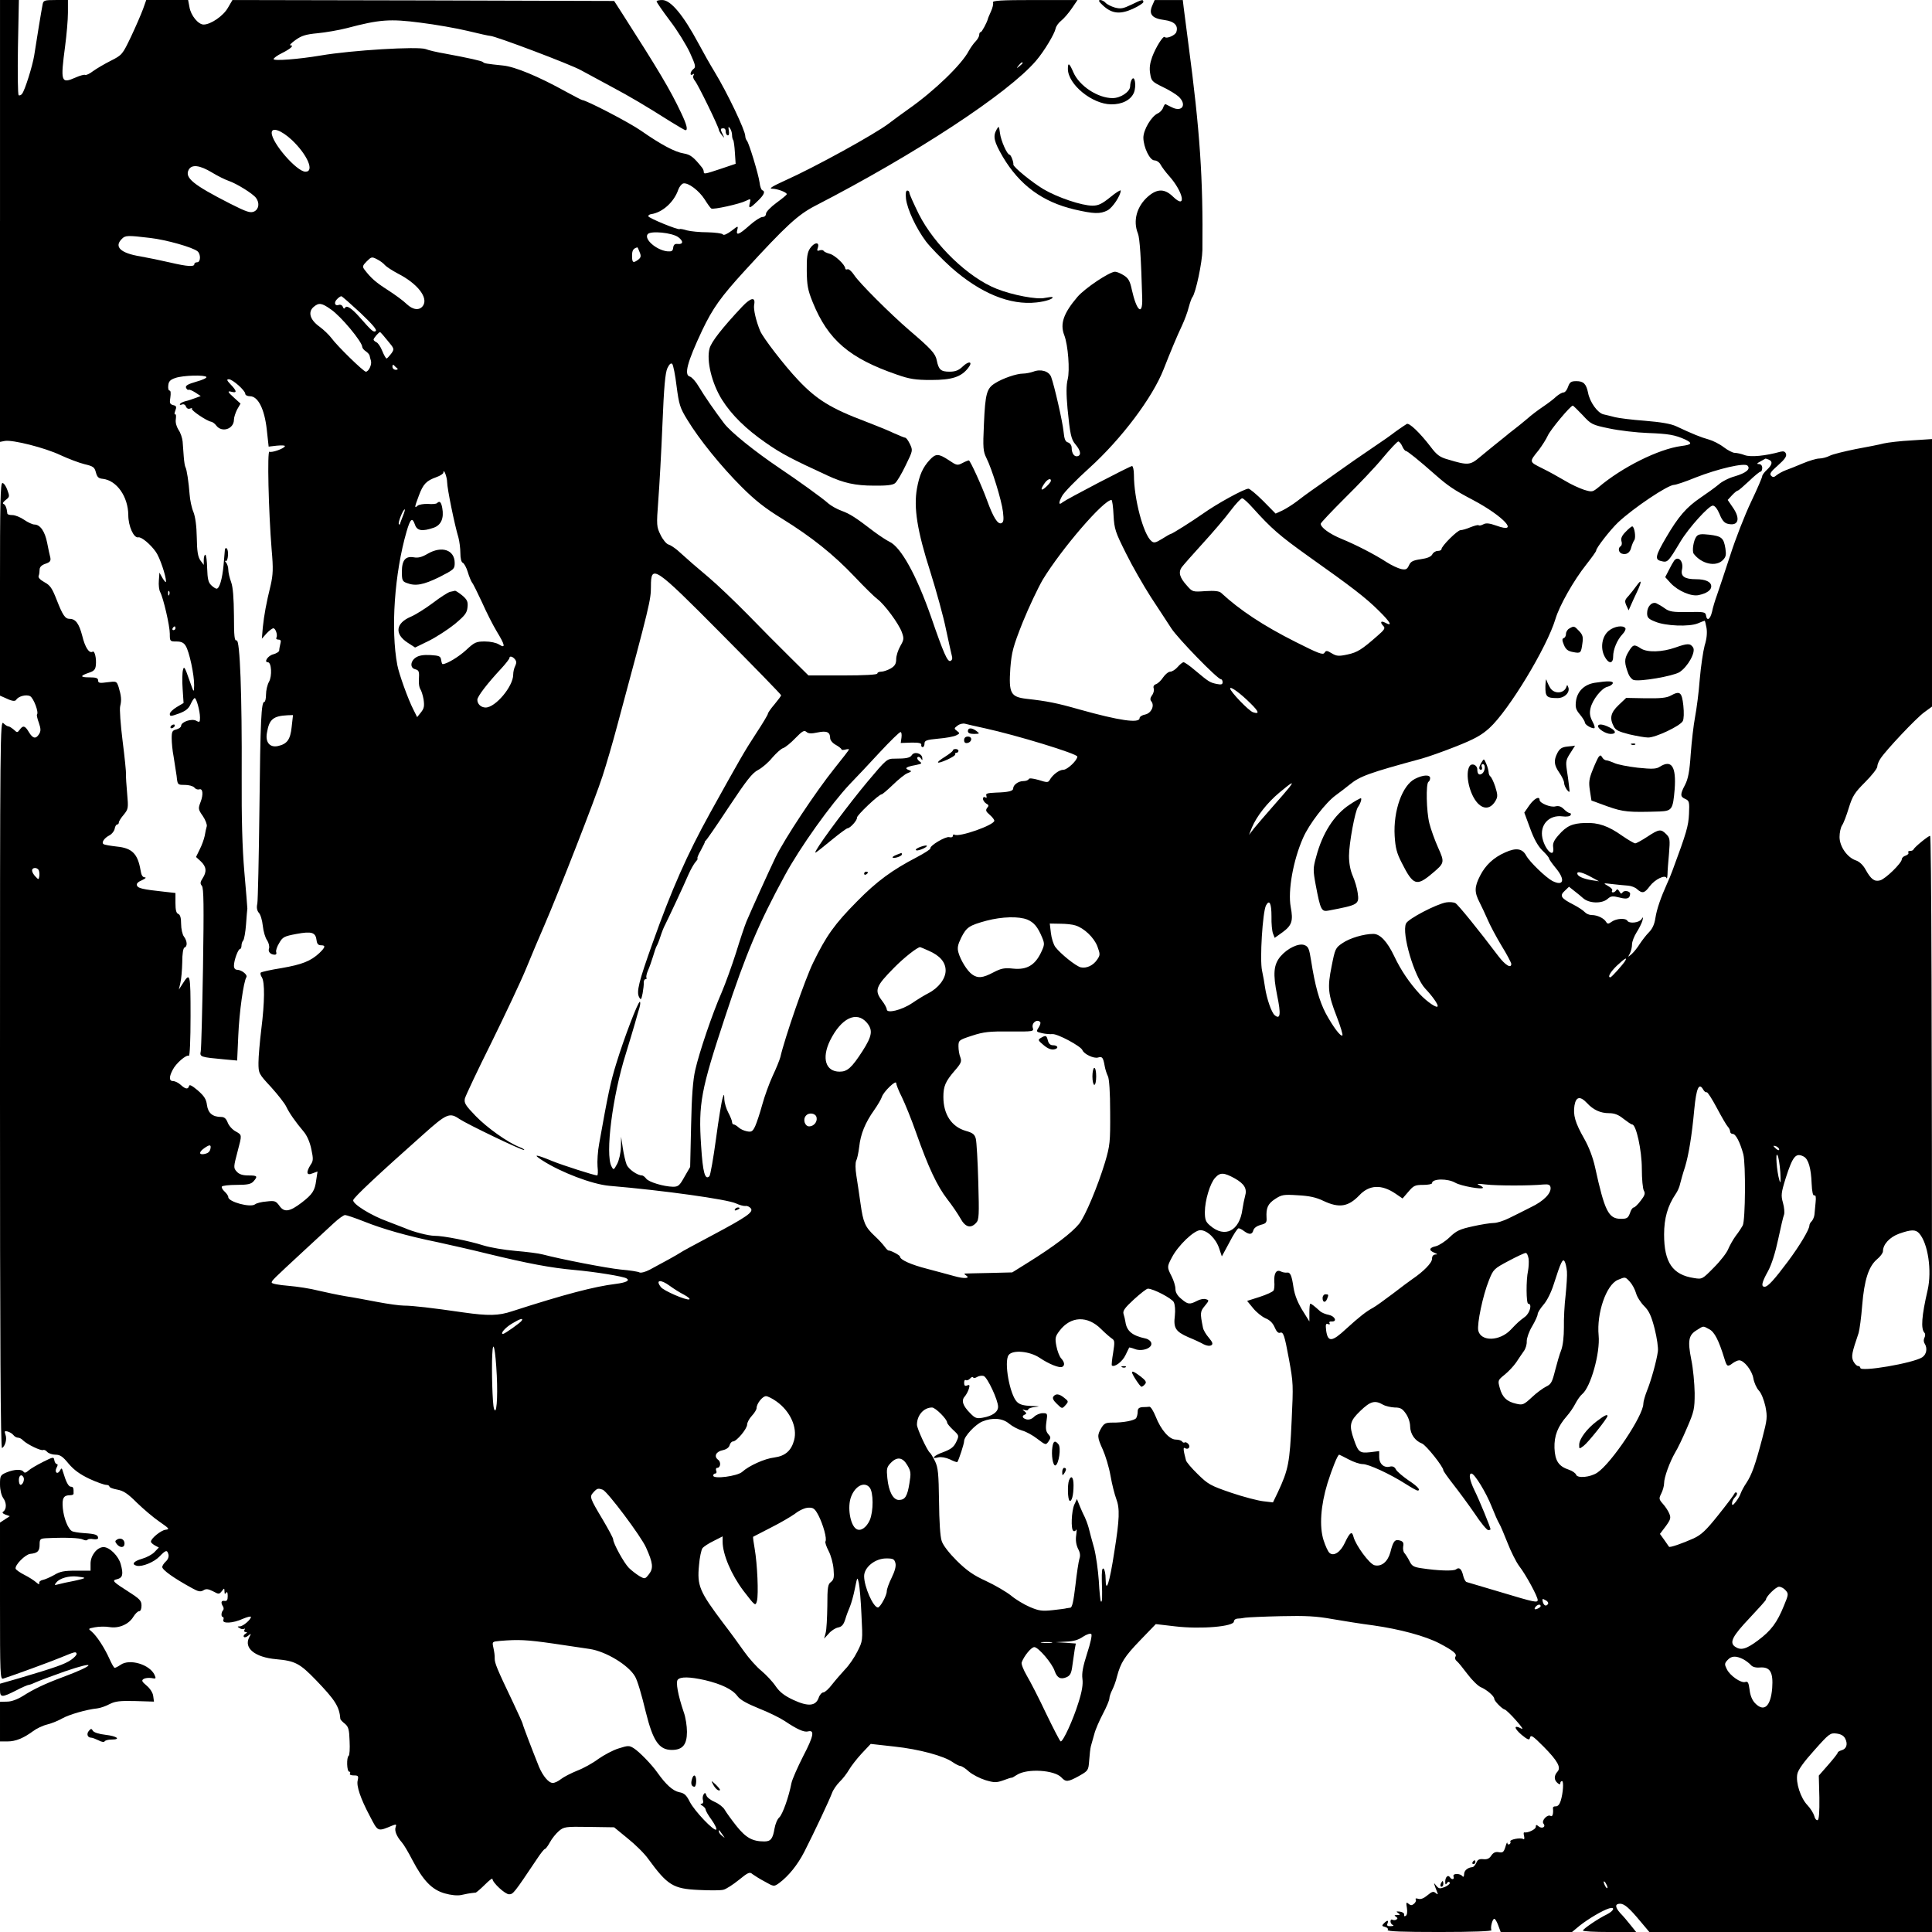 <?xml version="1.0" standalone="no"?>
<!DOCTYPE svg PUBLIC "-//W3C//DTD SVG 20010904//EN"
 "http://www.w3.org/TR/2001/REC-SVG-20010904/DTD/svg10.dtd">
<svg version="1.0" xmlns="http://www.w3.org/2000/svg"
 width="1024pt" height="1024pt" viewBox="0 0 1024 1024"
 preserveAspectRatio="xMidYMid meet">
<g transform="translate(0,1024) scale(0.1,-0.1)"
fill="#000000" stroke="none">
<path d="M0 9069 l0 -1171 26 5 c41 7 212 -36 294 -75 41 -19 99 -41 127 -48
47 -11 54 -16 61 -43 7 -26 14 -33 38 -35 73 -9 133 -94 134 -192 0 -59 29
-123 53 -118 16 4 65 -37 93 -77 21 -29 54 -128 54 -157 -1 -7 -8 1 -18 17
l-17 30 -3 -42 c-2 -23 1 -50 7 -61 17 -32 51 -179 51 -221 0 -40 1 -41 35
-41 25 0 39 -6 49 -23 19 -29 46 -155 45 -210 -1 -41 -1 -41 -27 33 -22 64
-27 71 -32 50 -4 -14 -5 -59 -2 -101 l5 -75 -37 -22 c-20 -12 -36 -28 -36 -36
0 -14 6 -13 48 2 35 13 51 25 62 49 8 18 18 33 22 33 9 0 28 -68 28 -103 0
-25 -2 -27 -20 -17 -24 13 -80 -6 -80 -27 0 -7 -11 -15 -25 -19 -22 -5 -25
-12 -25 -47 0 -22 4 -66 10 -96 5 -31 12 -77 16 -103 5 -48 5 -48 43 -48 21 0
44 -6 51 -14 6 -8 17 -12 25 -10 20 8 24 -26 8 -67 -13 -34 -13 -39 12 -74 14
-21 23 -45 21 -54 -3 -9 -8 -32 -11 -51 -4 -19 -16 -52 -27 -73 l-19 -39 25
-23 c30 -28 33 -55 10 -90 -13 -20 -14 -28 -4 -40 10 -12 11 -105 6 -433 -4
-229 -9 -429 -12 -444 -6 -30 -2 -31 127 -43 l66 -6 6 133 c5 122 28 286 43
309 7 13 -25 38 -48 39 -12 0 -18 8 -18 22 0 28 22 88 32 88 4 0 8 8 8 18 0
10 4 22 9 27 5 6 12 44 15 85 3 41 6 80 7 85 0 6 -7 93 -16 195 -11 129 -15
281 -14 505 2 431 -9 728 -27 721 -11 -4 -14 20 -14 132 -1 93 -5 150 -15 177
-8 22 -15 51 -15 66 0 14 -6 31 -12 38 -7 8 -8 11 -2 8 13 -7 18 59 5 67 -4 3
-8 0 -9 -7 -1 -7 -4 -43 -7 -82 -7 -75 -22 -125 -37 -125 -5 0 -18 8 -28 18
-16 15 -20 33 -22 90 -1 40 -5 72 -10 72 -4 0 -8 -12 -8 -27 l0 -27 -18 24
c-13 19 -18 48 -19 122 -1 62 -8 110 -18 135 -9 21 -18 63 -20 93 -5 65 -15
132 -22 144 -3 4 -7 29 -9 55 -2 25 -5 62 -6 81 -2 19 -11 47 -22 62 -11 18
-17 39 -14 57 2 17 1 28 -4 25 -4 -3 -4 6 1 19 8 21 6 26 -11 30 -18 5 -20 11
-15 41 3 21 2 36 -4 36 -6 0 -9 12 -7 28 2 21 11 30 38 39 41 14 156 17 164 5
3 -5 -21 -16 -54 -25 -45 -13 -58 -21 -54 -32 4 -8 9 -13 13 -11 4 3 20 -4 36
-14 l29 -19 -27 -10 c-16 -6 -39 -14 -53 -17 -13 -3 -27 -10 -30 -15 -3 -5 2
-6 10 -3 10 4 18 -1 22 -11 4 -10 13 -14 22 -10 9 3 13 3 9 -1 -7 -7 78 -65
102 -69 7 -1 20 -10 27 -20 30 -40 94 -19 94 31 0 12 8 36 17 54 l18 31 -32
29 c-38 34 -40 40 -13 33 27 -7 25 6 -7 39 -21 22 -23 28 -10 28 20 0 87 -60
87 -77 0 -7 11 -13 25 -13 43 0 77 -68 89 -176 l10 -91 43 5 c24 2 43 2 43 -2
0 -12 -70 -37 -82 -30 -12 8 -5 -310 12 -521 9 -99 7 -131 -5 -185 -24 -98
-35 -159 -42 -225 l-5 -60 25 28 c14 15 30 27 36 27 12 0 24 -37 16 -50 -3 -5
1 -10 11 -10 12 0 15 -6 10 -22 -3 -13 -6 -28 -6 -35 0 -7 -14 -16 -32 -21
-28 -7 -51 -42 -28 -42 19 0 23 -73 6 -103 -9 -16 -16 -46 -16 -68 0 -21 -4
-39 -9 -39 -16 0 -21 -93 -26 -571 -3 -256 -8 -480 -11 -498 -5 -21 -2 -37 8
-49 9 -9 18 -40 21 -69 3 -29 13 -64 23 -77 9 -14 13 -33 10 -43 -7 -17 8 -33
31 -33 7 0 10 6 7 14 -3 7 4 29 16 48 18 32 27 36 91 48 81 15 102 9 107 -34
2 -18 9 -26 23 -26 26 0 24 -10 -8 -41 -46 -43 -92 -61 -201 -80 -57 -9 -106
-20 -110 -24 -3 -3 -1 -15 6 -25 16 -26 15 -131 -3 -275 -8 -66 -15 -146 -15
-177 0 -57 1 -59 67 -130 36 -40 72 -86 80 -103 16 -34 49 -81 92 -132 18 -21
33 -55 41 -93 11 -52 11 -63 -4 -84 -25 -40 -21 -58 10 -45 l27 10 -7 -46 c-7
-56 -20 -75 -77 -119 -64 -49 -93 -53 -118 -17 -19 26 -25 28 -68 23 -27 -2
-54 -9 -61 -15 -24 -19 -142 13 -142 38 0 7 -9 20 -20 30 -11 10 -17 22 -14
26 3 5 38 9 78 9 58 0 76 4 89 18 25 28 21 32 -26 32 -31 0 -49 6 -62 20 -18
20 -18 23 5 110 23 87 23 84 -10 103 -18 9 -37 31 -43 47 -8 21 -18 30 -34 30
-46 0 -70 20 -76 63 -4 32 -15 48 -49 78 -30 25 -44 33 -46 23 -5 -19 -19 -17
-44 6 -12 11 -30 20 -40 20 -22 0 -23 21 -3 59 17 35 73 83 86 75 5 -3 9 83 9
211 0 227 -2 234 -42 171 l-20 -31 8 35 c5 19 9 69 10 109 0 47 5 76 12 79 16
5 15 34 -3 58 -8 10 -15 41 -15 67 0 33 -5 49 -15 53 -11 4 -15 21 -15 59 l0
52 -62 7 c-112 12 -137 18 -142 33 -4 9 5 19 27 28 17 8 24 14 15 15 -12 0
-19 11 -23 38 -15 87 -45 117 -125 125 -34 4 -66 9 -71 13 -13 8 4 33 32 47
13 7 25 23 27 35 2 12 8 22 13 22 5 0 9 5 9 11 0 6 12 25 26 41 24 30 25 34
18 112 -4 45 -7 90 -6 101 1 11 -7 91 -18 177 -11 88 -17 170 -13 185 8 32 6
54 -8 101 -11 32 -11 32 -60 26 -41 -6 -49 -4 -49 10 0 12 -10 16 -47 16 -50
0 -50 8 0 25 25 8 33 17 35 39 4 36 -6 79 -17 72 -18 -11 -40 22 -55 84 -17
65 -35 90 -67 90 -24 0 -37 20 -69 102 -24 61 -34 76 -64 92 -23 13 -35 25
-31 34 3 7 5 23 5 33 0 13 10 24 31 31 24 8 29 15 26 32 -3 11 -11 47 -17 79
-12 61 -37 97 -68 97 -9 0 -34 11 -54 25 -20 14 -48 25 -62 25 -15 0 -26 3
-27 8 -3 30 -10 47 -20 51 -7 2 -3 10 11 21 21 16 22 19 9 53 -7 21 -19 37
-26 37 -11 0 -13 -108 -13 -563 l0 -564 23 -10 c39 -19 56 -22 63 -12 11 19
54 30 74 19 18 -10 47 -86 36 -97 -2 -3 2 -23 10 -44 11 -32 11 -44 1 -60 -17
-27 -33 -24 -54 11 -20 34 -31 37 -48 13 -13 -17 -14 -17 -32 0 -11 9 -23 17
-28 17 -5 0 -17 7 -27 17 -17 16 -18 -45 -18 -1916 0 -1370 3 -1930 11 -1926
17 11 27 48 18 71 -6 18 -5 21 11 17 11 -3 25 -11 31 -19 6 -8 17 -14 25 -14
7 0 19 -6 26 -14 21 -21 97 -58 107 -51 5 2 14 -2 21 -10 7 -8 27 -15 44 -15
25 0 39 -10 70 -48 29 -34 60 -56 110 -80 39 -18 79 -32 89 -32 9 0 17 -4 17
-9 0 -5 19 -12 41 -16 33 -6 55 -20 104 -69 35 -34 89 -80 120 -101 53 -37 56
-40 32 -43 -24 -3 -77 -46 -77 -63 0 -5 9 -13 21 -20 l21 -11 -23 -24 c-12
-13 -42 -29 -67 -36 -45 -13 -57 -30 -26 -37 29 -6 92 20 120 50 33 34 40 36
47 10 3 -12 -3 -27 -14 -37 -10 -9 -19 -23 -19 -29 0 -16 62 -60 159 -113 32
-18 44 -20 59 -11 14 9 25 8 51 -5 31 -17 33 -16 47 1 13 17 13 17 14 -2 0
-14 3 -16 8 -7 6 8 9 2 9 -17 0 -22 -4 -28 -18 -26 -17 3 -20 -10 -6 -31 3 -6
3 -14 0 -18 -11 -10 -12 -36 -2 -36 4 0 6 -7 3 -15 -9 -22 51 -19 103 5 24 10
43 15 43 10 0 -14 -42 -50 -59 -50 -14 0 -14 -2 -1 -9 8 -6 18 -7 24 -4 5 3 6
1 2 -5 -4 -7 -1 -12 6 -12 10 0 9 -3 -2 -10 -8 -5 -11 -12 -7 -16 3 -4 14 -1
23 7 16 13 16 12 5 -9 -30 -57 30 -106 143 -116 100 -9 125 -22 210 -110 102
-106 125 -141 130 -207 1 -4 11 -15 24 -25 19 -16 23 -30 25 -92 2 -40 0 -75
-5 -78 -12 -8 -10 -84 3 -84 5 0 7 -5 4 -10 -4 -6 5 -10 20 -10 24 0 26 -3 21
-26 -8 -29 15 -97 64 -189 45 -86 39 -84 124 -49 16 6 18 4 13 -10 -7 -19 5
-49 33 -81 10 -11 35 -53 56 -94 58 -110 103 -156 170 -176 35 -10 68 -13 88
-9 27 6 40 9 78 13 3 1 25 19 47 41 23 23 41 37 41 32 0 -20 67 -82 88 -82 22
0 26 5 148 187 19 29 38 53 42 53 4 0 16 16 27 36 10 19 32 46 47 59 27 23 35
24 161 22 l132 -2 72 -59 c40 -32 90 -81 110 -110 101 -138 131 -157 266 -163
58 -3 116 -3 131 1 14 3 51 27 82 52 49 40 58 44 72 31 10 -7 39 -26 66 -40
48 -27 48 -27 75 -8 50 37 98 96 134 166 51 100 133 274 147 312 6 17 25 44
41 60 16 15 38 44 49 63 11 19 41 58 67 86 l48 51 125 -14 c132 -14 264 -50
310 -83 16 -11 34 -20 40 -20 7 0 28 -13 46 -30 19 -16 58 -36 87 -45 47 -14
58 -14 95 -1 23 9 43 15 45 14 1 -1 13 6 27 15 54 35 199 26 236 -14 23 -25
35 -24 93 8 49 28 50 29 54 83 2 30 6 64 9 75 3 11 11 40 18 64 6 24 27 72 46
108 19 36 34 72 34 81 0 9 7 30 15 45 8 16 20 47 25 70 20 75 40 107 124 194
l82 85 103 -12 c136 -16 311 -1 311 26 0 8 8 14 18 15 9 0 28 2 42 5 14 2 99
6 190 8 130 3 187 0 270 -15 58 -10 157 -26 220 -34 140 -20 274 -56 349 -95
74 -39 95 -56 85 -71 -4 -7 -1 -17 7 -23 8 -6 33 -37 57 -69 24 -32 56 -63 70
-69 33 -14 72 -48 72 -62 0 -12 43 -55 56 -57 5 -1 32 -26 59 -57 32 -36 42
-51 27 -43 -40 21 -38 1 3 -34 29 -24 41 -29 43 -19 5 22 13 17 74 -44 74 -75
93 -110 73 -132 -19 -21 -19 -44 0 -60 10 -9 15 -9 15 -1 0 6 4 11 9 11 10 0
6 -63 -7 -105 -6 -19 -15 -29 -26 -29 -9 1 -16 -3 -15 -10 3 -28 -2 -47 -12
-41 -17 11 -51 -25 -38 -41 14 -17 -8 -29 -26 -14 -12 10 -15 9 -15 -3 0 -13
-42 -33 -61 -29 -4 1 -4 -8 -1 -20 3 -13 1 -19 -5 -15 -14 9 -74 -3 -68 -14 3
-4 1 -10 -5 -14 -5 -3 -10 0 -11 7 0 7 -5 -2 -10 -21 -9 -28 -14 -32 -35 -28
-18 3 -29 -2 -40 -18 -10 -16 -22 -21 -42 -19 -21 2 -30 -2 -37 -19 -6 -12
-14 -22 -20 -23 -26 -2 -45 -18 -45 -38 0 -12 -4 -16 -8 -11 -12 17 -55 17
-48 -1 6 -16 -9 -19 -19 -4 -10 16 -25 1 -25 -23 0 -16 3 -18 9 -8 5 8 11 9
15 3 3 -5 -8 -15 -25 -23 -28 -11 -33 -10 -47 7 -15 20 -15 17 5 -34 6 -14 4
-15 -8 -5 -12 10 -20 7 -44 -13 -19 -16 -35 -22 -48 -18 -12 4 -17 2 -13 -4 3
-5 -1 -15 -9 -22 -12 -10 -18 -10 -30 0 -12 10 -13 6 -8 -23 3 -21 1 -37 -6
-41 -7 -5 -10 -2 -9 6 2 7 -8 14 -22 16 -20 2 -22 1 -10 -7 13 -9 12 -11 -5
-11 -15 0 -17 -2 -6 -9 9 -6 10 -11 2 -15 -6 -4 -15 -4 -21 -1 -6 3 -10 0 -10
-9 0 -8 6 -17 13 -19 6 -3 1 -6 -12 -6 -17 -1 -22 3 -17 14 7 19 -1 19 -19 1
-12 -12 -11 -15 6 -19 12 -3 18 -10 14 -16 -4 -8 78 -11 275 -11 176 0 279 4
275 10 -7 12 5 60 15 60 5 0 14 -16 21 -35 l13 -35 189 0 189 0 41 34 c47 37
120 80 155 91 34 10 27 -12 -10 -31 -48 -23 -128 -78 -128 -86 0 -5 63 -8 141
-8 l141 0 -29 36 c-15 19 -40 49 -56 65 -28 32 -28 49 1 49 22 -1 48 -23 106
-93 l48 -57 749 0 749 0 0 2905 c0 1860 -3 2905 -10 2905 -10 0 -83 -60 -88
-72 -2 -5 -10 -8 -18 -8 -9 0 -13 -4 -9 -9 3 -5 -4 -12 -15 -16 -11 -3 -20
-12 -20 -19 0 -20 -87 -105 -115 -112 -30 -8 -48 5 -77 57 -13 24 -33 43 -52
49 -46 16 -86 74 -86 124 0 23 6 50 13 61 8 11 24 53 36 93 20 64 31 81 87
137 35 35 64 72 64 82 0 10 8 30 18 44 30 45 188 213 231 244 l41 30 0 709 0
709 -107 -7 c-60 -3 -126 -11 -148 -16 -22 -6 -89 -19 -149 -30 -59 -12 -121
-27 -137 -35 -15 -8 -41 -15 -56 -15 -15 0 -55 -12 -88 -26 -33 -14 -73 -30
-90 -36 -16 -6 -38 -18 -48 -26 -14 -12 -20 -13 -30 -3 -9 10 -2 21 37 55 36
32 47 48 42 61 -4 12 -13 15 -29 11 -79 -22 -158 -30 -190 -18 -18 7 -42 12
-53 12 -10 0 -37 14 -58 30 -22 17 -58 35 -80 41 -40 11 -85 29 -172 70 -28
13 -80 22 -165 29 -68 5 -140 14 -159 19 -19 5 -47 12 -61 15 -31 7 -73 65
-82 115 -10 47 -24 61 -62 61 -28 0 -35 -5 -44 -30 -5 -16 -16 -30 -24 -30 -8
0 -25 -10 -39 -22 -13 -13 -44 -36 -69 -53 -24 -16 -63 -45 -85 -65 -23 -19
-53 -44 -68 -55 -15 -11 -37 -29 -50 -40 -14 -11 -38 -31 -56 -45 -17 -14 -52
-42 -77 -63 -51 -43 -63 -44 -169 -12 -43 12 -59 24 -92 68 -56 73 -113 128
-126 120 -18 -11 -71 -48 -76 -53 -3 -3 -50 -36 -105 -73 -55 -37 -140 -96
-190 -132 -49 -35 -108 -77 -130 -92 -22 -15 -58 -42 -80 -59 -22 -17 -57 -39
-77 -49 l-37 -17 -65 66 c-36 36 -72 66 -79 66 -22 0 -168 -80 -242 -133 -57
-40 -163 -107 -170 -107 -3 0 -24 -12 -46 -26 -34 -21 -43 -23 -56 -12 -43 35
-93 225 -93 351 0 26 -5 47 -10 47 -11 0 -348 -176 -368 -192 -21 -18 -23 -4
-3 33 10 19 75 86 145 149 170 154 334 372 393 522 36 92 71 176 98 233 13 28
29 70 35 95 7 25 15 50 20 55 18 24 52 185 53 250 4 378 -13 632 -74 1090 -11
83 -22 169 -25 193 l-5 42 -75 0 -74 0 -14 -32 c-18 -44 1 -66 66 -74 52 -7
74 -29 63 -63 -5 -18 -52 -38 -62 -27 -8 8 -47 -54 -66 -105 -12 -33 -16 -59
-11 -88 6 -40 10 -44 67 -72 34 -16 71 -39 84 -51 45 -42 19 -84 -35 -57 -15
7 -30 15 -34 17 -3 2 -9 -6 -13 -18 -4 -12 -17 -26 -29 -31 -34 -16 -76 -87
-76 -129 1 -51 34 -120 59 -120 11 0 26 -10 32 -22 7 -13 27 -40 45 -60 77
-86 95 -182 21 -110 -44 43 -84 43 -133 0 -59 -52 -80 -128 -53 -195 10 -24
17 -132 23 -347 2 -92 -30 -64 -55 48 -10 48 -19 62 -43 77 -17 11 -38 19 -46
19 -31 -1 -159 -87 -199 -133 -74 -87 -94 -143 -70 -204 20 -52 30 -185 18
-233 -8 -32 -8 -76 -1 -155 13 -133 19 -164 42 -190 26 -31 32 -55 14 -62 -19
-7 -34 13 -34 44 0 12 -8 24 -19 28 -15 4 -20 18 -24 58 -5 52 -49 244 -66
290 -12 30 -55 43 -95 27 -15 -5 -39 -10 -54 -10 -34 0 -107 -25 -148 -51 -44
-27 -52 -54 -59 -216 -6 -128 -4 -145 13 -180 29 -57 81 -225 88 -286 5 -44 3
-55 -9 -60 -19 -7 -43 32 -75 120 -29 80 -90 213 -97 213 -3 0 -19 -6 -34 -14
-26 -14 -31 -13 -72 15 -55 36 -69 36 -101 2 -37 -40 -55 -80 -68 -152 -18
-101 1 -224 71 -442 32 -102 70 -239 83 -305 14 -65 28 -129 31 -140 4 -14 2
-23 -8 -27 -15 -6 -36 41 -101 230 -78 224 -161 374 -222 402 -13 6 -50 30
-81 53 -99 76 -127 94 -173 111 -25 9 -56 27 -70 39 -28 26 -163 123 -260 188
-129 87 -256 189 -292 236 -52 69 -102 141 -135 196 -15 26 -36 49 -46 52 -33
8 -15 76 65 246 56 117 98 176 225 315 220 240 281 296 373 344 532 274 1024
597 1171 769 43 50 98 142 104 171 2 12 16 31 30 42 14 11 39 40 56 65 l30 44
-227 0 c-182 0 -225 -3 -221 -13 3 -7 -2 -29 -11 -48 -8 -18 -16 -36 -16 -39
-5 -19 -32 -70 -38 -70 -5 0 -8 -7 -8 -15 0 -8 -9 -24 -19 -34 -11 -11 -27
-34 -36 -50 -37 -72 -183 -213 -320 -309 -33 -23 -80 -58 -105 -77 -74 -56
-389 -230 -550 -302 -66 -30 -87 -43 -68 -43 28 0 78 -19 78 -29 0 -4 -25 -24
-55 -46 -30 -22 -55 -48 -55 -57 0 -11 -8 -18 -19 -18 -10 0 -41 -20 -69 -45
-56 -50 -73 -56 -64 -22 5 21 4 21 -32 -7 -23 -17 -41 -25 -45 -18 -3 5 -40
10 -81 11 -41 0 -90 5 -109 10 -19 6 -36 9 -38 7 -7 -7 -165 58 -167 68 0 5 6
10 15 11 61 9 122 65 144 130 6 16 18 31 27 33 26 5 83 -38 113 -85 15 -24 30
-45 35 -48 11 -7 150 24 182 40 27 13 28 13 22 -11 -8 -32 0 -30 41 10 35 33
43 52 25 58 -5 2 -12 20 -14 40 -6 45 -56 209 -67 222 -5 6 -9 17 -9 25 0 30
-96 231 -163 341 -22 36 -60 103 -85 150 -81 151 -147 230 -192 230 -16 0 -30
-3 -30 -7 0 -5 32 -51 71 -103 40 -52 87 -129 106 -170 30 -66 32 -76 18 -86
-17 -13 -21 -39 -3 -28 7 5 8 3 4 -5 -5 -7 -1 -20 7 -29 16 -18 127 -246 127
-260 0 -4 7 -17 16 -28 15 -18 15 -18 5 3 -14 28 -14 33 3 33 8 0 13 -7 12
-16 0 -9 4 -19 10 -21 7 -2 10 6 7 24 -4 22 -2 25 6 13 6 -8 11 -24 11 -36 0
-11 3 -23 6 -26 3 -4 7 -33 9 -66 l4 -60 -77 -26 c-87 -29 -92 -30 -92 -16 0
6 -4 16 -10 23 -44 55 -61 68 -97 74 -45 7 -119 46 -225 120 -61 43 -292 163
-313 163 -2 0 -41 20 -85 44 -146 81 -271 133 -335 139 -87 9 -99 11 -105 18
-5 6 -77 22 -201 45 -42 7 -89 18 -103 24 -41 15 -393 -6 -556 -34 -119 -20
-250 -30 -250 -19 0 5 20 20 45 32 46 23 65 41 44 41 -7 0 6 13 27 28 32 23
54 30 117 36 42 4 112 16 155 27 174 46 229 50 390 29 81 -10 194 -30 252 -44
58 -14 111 -26 118 -26 26 0 428 -152 481 -182 31 -17 103 -56 161 -87 103
-55 174 -97 315 -186 39 -24 73 -44 78 -45 14 0 7 29 -23 92 -58 123 -119 225
-315 531 l-40 62 -1012 3 -1011 2 -24 -41 c-24 -43 -91 -89 -129 -89 -28 0
-68 48 -75 93 l-7 37 -111 0 -111 0 -17 -48 c-10 -27 -38 -92 -63 -145 -46
-96 -47 -98 -108 -129 -34 -17 -76 -42 -94 -55 -18 -14 -36 -22 -41 -20 -4 3
-28 -3 -52 -14 -77 -34 -80 -23 -55 166 8 61 15 140 15 178 l0 67 -65 0 c-59
0 -65 -2 -69 -22 -6 -29 -35 -207 -45 -273 -9 -55 -49 -183 -64 -202 -5 -7
-13 -10 -18 -8 -5 3 -6 118 -4 255 l5 250 -50 0 -50 0 0 -1171z m5420 837 c0
-2 -8 -10 -17 -17 -16 -13 -17 -12 -4 4 13 16 21 21 21 13z m-3873 -408 c83
-79 121 -168 72 -168 -46 0 -179 153 -179 206 0 32 51 14 107 -38z m-424 -172
c31 -19 72 -39 90 -45 41 -14 127 -67 144 -90 20 -27 15 -60 -10 -72 -20 -9
-39 -3 -128 42 -196 100 -241 137 -219 179 16 30 58 25 123 -14z m2472 -343
c28 -21 27 -39 -3 -36 -15 2 -22 -4 -24 -20 -2 -18 -8 -21 -32 -19 -58 7 -124
65 -103 91 16 19 129 8 162 -16z m-2800 -4 c87 -10 227 -50 252 -71 18 -15 17
-58 -2 -58 -8 0 -15 -4 -15 -10 0 -15 -36 -13 -130 9 -47 11 -116 25 -155 32
-106 17 -142 51 -99 93 18 19 31 19 149 5z m2595 -75 c9 -21 7 -29 -7 -40 -27
-20 -33 -17 -33 20 0 29 6 39 28 45 1 1 7 -11 12 -25z m-1350 -69 c8 -9 39
-29 69 -45 102 -52 161 -126 134 -169 -18 -28 -53 -25 -87 7 -17 17 -62 50
-101 75 -64 41 -89 63 -124 109 -11 15 -9 21 13 43 24 24 27 25 54 11 16 -8
35 -22 42 -31z m-130 -253 c65 -62 90 -91 81 -97 -12 -7 -20 0 -87 76 -39 44
-66 62 -74 49 -5 -8 -9 -7 -13 4 -4 9 -13 13 -21 10 -21 -8 -28 12 -10 30 8 9
19 16 23 16 4 0 49 -40 101 -88z m-156 18 c53 -36 166 -172 166 -199 0 -5 8
-16 19 -23 10 -7 19 -17 20 -23 1 -5 4 -18 7 -27 6 -20 -12 -58 -27 -58 -12 0
-151 135 -183 179 -13 17 -41 44 -63 60 -50 36 -62 77 -31 104 28 24 43 22 92
-13z m300 -165 c37 -44 37 -45 19 -70 -10 -13 -21 -25 -24 -25 -4 0 -14 18
-23 40 -9 23 -23 43 -31 46 -8 4 -15 10 -15 14 0 8 28 40 35 40 1 0 19 -20 39
-45z m1532 -242 c13 -98 18 -115 57 -178 63 -104 179 -247 287 -355 71 -71
125 -114 215 -169 158 -98 273 -190 385 -308 51 -54 105 -107 120 -118 38 -28
114 -131 130 -176 12 -33 11 -40 -8 -73 -12 -21 -22 -52 -22 -69 0 -25 -7 -37
-29 -50 -16 -9 -39 -17 -50 -17 -12 0 -21 -4 -21 -10 0 -6 -67 -10 -182 -10
l-183 0 -100 99 c-55 54 -155 155 -223 225 -68 69 -160 157 -205 195 -76 64
-98 83 -168 146 -15 12 -35 26 -46 29 -11 3 -30 26 -42 51 -21 43 -22 49 -12
182 6 76 16 257 22 403 8 200 15 273 26 298 10 21 19 30 26 23 5 -5 16 -58 23
-118z m-1481 95 c6 -4 2 -8 -7 -8 -10 0 -18 7 -18 17 0 9 3 12 8 7 4 -5 12
-12 17 -16z m6283 -248 c45 -49 50 -52 142 -71 52 -11 145 -22 205 -24 108 -4
143 -10 198 -35 39 -19 34 -27 -22 -34 -120 -16 -313 -112 -438 -218 -32 -26
-34 -27 -77 -14 -24 8 -71 29 -103 49 -32 19 -86 49 -121 66 -68 34 -68 32
-16 96 17 23 39 57 47 75 13 31 121 160 133 160 3 0 26 -23 52 -50z m-956
-165 c6 -14 15 -25 19 -25 8 0 70 -50 156 -126 67 -59 99 -81 200 -134 164
-87 250 -182 124 -136 -37 13 -55 15 -69 7 -11 -6 -22 -8 -25 -5 -2 3 -22 -2
-42 -10 -21 -9 -45 -16 -54 -16 -16 0 -101 -84 -101 -101 0 -5 -9 -9 -20 -9
-10 0 -24 -8 -29 -19 -7 -12 -26 -20 -61 -25 -41 -6 -53 -12 -62 -32 -10 -22
-17 -25 -42 -20 -17 4 -51 20 -76 36 -63 41 -164 93 -240 124 -63 26 -110 60
-110 80 0 5 58 66 128 136 70 69 161 164 201 213 40 48 77 87 82 87 5 0 15
-11 21 -25z m1942 -71 c23 -9 20 -27 -9 -54 -14 -13 -25 -28 -25 -34 0 -6 -26
-67 -59 -136 -33 -69 -83 -197 -111 -285 -29 -88 -60 -182 -70 -210 -10 -27
-22 -67 -26 -88 -10 -41 -27 -51 -32 -18 -3 17 -11 19 -97 17 -80 -1 -97 2
-122 20 -15 11 -36 23 -45 27 -24 8 -48 -18 -48 -53 0 -23 7 -31 43 -45 54
-23 180 -28 226 -9 18 8 35 14 36 14 2 0 6 -18 10 -39 4 -25 1 -58 -10 -92 -8
-30 -20 -110 -26 -179 -5 -69 -17 -159 -25 -201 -8 -42 -18 -130 -23 -197 -6
-92 -14 -131 -30 -162 -27 -51 -26 -63 2 -75 20 -9 22 -16 19 -79 -3 -64 -13
-99 -88 -301 -8 -22 -21 -53 -29 -70 -32 -71 -54 -134 -61 -180 -5 -34 -16
-58 -35 -77 -15 -15 -36 -43 -48 -61 -11 -18 -30 -42 -42 -53 -22 -19 -22 -19
-10 3 6 12 11 33 11 48 0 14 11 42 24 63 13 20 27 48 31 62 5 21 4 22 -5 8
-12 -19 -65 -25 -75 -8 -9 15 -58 12 -82 -5 -18 -13 -23 -13 -30 -2 -11 20
-47 37 -76 37 -14 0 -30 7 -38 16 -7 8 -34 26 -59 39 -67 34 -75 47 -47 73
l23 22 29 -23 c16 -12 36 -29 45 -37 32 -29 101 -31 131 -4 17 15 26 16 62 7
41 -11 56 -6 57 20 0 14 -32 20 -40 7 -6 -9 -10 -8 -17 5 -7 12 -13 14 -17 6
-4 -6 -12 -11 -17 -11 -6 0 -8 4 -4 10 3 5 -7 16 -22 24 -28 16 -27 16 23 10
28 -3 65 -7 82 -8 16 -1 39 -9 49 -19 27 -24 39 -22 67 16 27 36 82 63 89 43
2 -6 4 3 5 19 0 17 4 67 8 111 6 75 5 83 -15 103 -28 28 -38 27 -100 -14 -29
-19 -58 -35 -64 -35 -6 0 -37 18 -69 40 -73 52 -127 71 -197 68 -68 -2 -98
-16 -140 -64 -25 -28 -32 -44 -29 -65 9 -62 -42 -17 -57 49 -15 70 35 124 106
115 21 -3 40 0 43 6 4 6 2 11 -3 11 -6 0 -20 9 -32 21 -15 15 -28 19 -45 15
-25 -7 -84 17 -84 34 0 23 -29 7 -54 -28 l-27 -39 31 -84 c21 -58 42 -94 65
-117 19 -18 35 -37 35 -42 0 -4 16 -27 35 -50 53 -63 43 -100 -18 -69 -35 19
-120 101 -138 134 -20 38 -54 43 -111 17 -62 -27 -105 -68 -133 -123 -31 -60
-31 -88 -3 -142 12 -23 31 -65 43 -92 12 -28 44 -89 73 -137 29 -47 52 -91 52
-97 0 -26 -32 -7 -69 42 -104 138 -213 272 -227 280 -9 5 -31 7 -49 4 -52 -9
-202 -87 -213 -112 -24 -53 44 -283 102 -345 37 -39 66 -80 66 -92 0 -17 -57
22 -96 64 -54 59 -99 125 -134 199 -37 78 -75 119 -111 119 -50 0 -125 -22
-164 -49 -37 -25 -39 -30 -57 -121 -23 -114 -20 -148 27 -269 20 -51 33 -96
30 -99 -9 -9 -50 46 -89 118 -34 66 -56 144 -77 278 -10 63 -14 75 -36 83 -30
11 -89 -17 -126 -60 -37 -44 -41 -92 -18 -207 21 -100 17 -130 -13 -105 -17
14 -42 87 -51 146 -3 22 -10 63 -16 90 -13 58 3 312 21 346 18 33 29 12 29
-59 -1 -37 3 -77 8 -90 l9 -23 42 30 c49 36 57 60 43 133 -16 87 13 248 65
366 32 74 121 189 174 227 23 17 56 42 73 56 55 45 102 62 382 138 33 9 115
38 183 65 98 39 134 59 176 97 103 94 305 428 350 578 21 71 97 205 163 288
29 37 53 70 53 75 0 14 75 110 116 149 82 77 264 199 297 199 9 0 61 17 114
39 120 47 259 79 275 63 18 -18 -7 -39 -68 -57 -30 -8 -69 -28 -86 -44 -18
-15 -61 -46 -95 -69 -75 -51 -117 -99 -183 -212 -55 -94 -60 -115 -29 -123 38
-10 38 -10 106 103 44 73 150 190 171 190 11 0 24 -17 36 -45 12 -31 25 -47
42 -51 58 -15 71 26 27 88 l-26 38 23 25 c13 14 27 25 31 25 4 0 30 23 59 50
29 28 56 50 61 50 5 0 9 9 9 20 0 12 -7 20 -17 20 -14 0 -12 4 7 14 14 8 26
14 27 15 1 1 8 -2 17 -5z m-7004 -121 c0 -31 39 -224 60 -293 5 -19 10 -56 10
-81 0 -29 5 -49 13 -52 7 -3 19 -25 26 -48 7 -24 18 -50 23 -57 6 -6 29 -54
53 -105 23 -52 58 -121 78 -154 44 -72 48 -92 12 -69 -14 9 -45 16 -75 16 -46
0 -55 -4 -99 -45 -39 -36 -103 -75 -125 -75 -3 0 -6 10 -8 23 -3 19 -10 22
-56 25 -37 2 -62 -2 -78 -13 -29 -19 -32 -55 -4 -62 21 -6 23 -10 20 -61 -1
-18 3 -38 8 -45 5 -7 13 -31 17 -54 5 -35 3 -48 -14 -69 l-20 -25 -20 40 c-28
54 -76 188 -85 235 -36 190 -15 488 49 709 20 68 30 77 44 37 11 -34 39 -38
100 -17 39 14 55 50 45 105 -6 32 -14 39 -28 25 -4 -4 -25 -6 -47 -4 -22 1
-47 -3 -55 -9 -18 -16 -18 -11 6 53 23 62 40 79 93 98 20 7 37 18 37 24 1 26
20 -24 20 -52z m3200 9 c0 -5 -11 -19 -25 -32 -28 -26 -33 -16 -9 18 15 22 34
30 34 14z m1070 -144 c99 -110 142 -147 290 -253 233 -165 309 -223 379 -293
62 -61 74 -85 32 -62 -23 12 -28 1 -8 -19 10 -10 4 -20 -30 -49 -85 -75 -109
-90 -161 -101 -46 -10 -58 -9 -83 6 -26 16 -31 16 -39 3 -8 -13 -33 -3 -152
57 -173 87 -298 170 -396 261 -10 9 -35 12 -83 9 -68 -5 -69 -4 -98 29 -39 43
-46 70 -28 97 9 12 59 69 112 127 53 58 119 135 147 173 28 37 56 67 62 66 6
0 31 -23 56 -51z m-738 -39 c4 -74 10 -90 66 -202 33 -67 93 -171 132 -232 40
-60 88 -135 108 -165 34 -53 245 -270 263 -270 5 0 9 -7 9 -16 0 -12 -7 -14
-32 -9 -36 8 -40 10 -114 72 -28 24 -55 43 -61 43 -5 0 -19 -11 -31 -25 -12
-14 -30 -25 -39 -25 -10 0 -27 -14 -38 -30 -11 -17 -28 -33 -38 -36 -11 -4
-16 -12 -12 -23 3 -9 -1 -26 -9 -36 -10 -14 -11 -24 -4 -32 19 -23 0 -63 -32
-70 -17 -3 -30 -12 -30 -19 0 -29 -106 -14 -320 46 -119 34 -171 44 -278 56
-86 10 -96 29 -87 163 7 85 14 113 66 244 33 81 81 182 106 225 100 164 322
422 364 422 4 0 9 -36 11 -81z m-3767 -5 c-8 -20 -15 -39 -15 -42 0 -3 -3 -3
-6 0 -6 7 22 78 31 78 3 0 -2 -16 -10 -36z m1688 -623 c174 -175 317 -322 317
-326 0 -4 -16 -25 -35 -48 -19 -22 -35 -45 -35 -50 0 -5 -28 -52 -63 -105 -61
-93 -88 -141 -244 -422 -121 -219 -203 -404 -304 -688 -74 -207 -87 -260 -71
-288 9 -16 11 -13 18 21 4 22 7 48 6 58 0 9 4 17 9 17 6 0 8 4 5 8 -2 4 1 21
8 37 8 17 19 50 27 75 7 25 16 50 19 55 4 6 13 28 20 50 7 22 18 51 26 65 18
36 98 206 123 265 12 27 29 57 38 67 9 10 13 18 10 18 -4 0 4 20 18 44 13 24
23 45 22 47 -1 2 0 3 2 2 2 -1 57 78 122 177 97 146 126 183 157 199 21 11 55
40 75 65 21 24 47 48 58 51 12 4 41 28 65 53 36 37 46 43 58 33 11 -10 27 -10
60 -3 48 10 66 2 66 -30 0 -11 13 -27 30 -36 16 -9 30 -20 30 -24 0 -3 9 -4
20 -1 11 3 20 3 20 1 0 -3 -34 -47 -76 -99 -101 -126 -266 -375 -314 -474 -41
-86 -126 -274 -154 -340 -9 -22 -34 -96 -55 -165 -22 -69 -56 -163 -76 -210
-49 -111 -119 -318 -140 -411 -12 -52 -19 -139 -22 -294 l-5 -220 -30 -52
c-26 -47 -33 -53 -61 -53 -50 1 -129 25 -142 43 -7 9 -17 17 -22 17 -25 0 -72
33 -82 58 -6 15 -15 54 -20 87 l-9 60 -1 -55 c-1 -31 -10 -70 -20 -89 -18 -33
-19 -34 -30 -13 -34 64 5 372 76 597 19 61 40 133 48 160 8 28 18 65 24 83 5
17 6 32 2 32 -10 0 -84 -194 -124 -325 -31 -99 -45 -167 -91 -425 -8 -41 -11
-96 -9 -122 3 -27 2 -48 -2 -48 -15 0 -183 54 -235 75 -92 38 -109 39 -56 5
99 -64 265 -127 355 -135 294 -25 625 -72 671 -93 19 -9 42 -15 51 -14 9 2 21
-4 28 -12 17 -20 -21 -46 -209 -146 -85 -45 -159 -85 -165 -90 -11 -8 -96 -55
-162 -90 -23 -12 -47 -18 -54 -14 -6 4 -50 11 -98 15 -78 8 -319 55 -414 80
-21 6 -86 14 -145 19 -59 5 -135 18 -170 29 -75 24 -211 51 -259 51 -32 0
-113 21 -158 41 -11 4 -51 20 -88 34 -90 32 -189 94 -185 114 3 15 138 141
370 347 125 112 141 119 193 83 42 -28 337 -170 343 -164 3 2 -8 9 -24 15 -62
24 -172 102 -233 165 -55 57 -62 69 -57 93 4 15 67 149 141 297 73 149 157
326 185 395 28 69 71 170 95 225 75 173 271 675 308 790 20 61 56 184 80 275
171 634 177 661 177 731 0 120 16 110 373 -250z m-2926 207 c-3 -8 -6 -5 -6 6
-1 11 2 17 5 13 3 -3 4 -12 1 -19z m33 -178 c0 -5 -5 -10 -11 -10 -5 0 -7 5
-4 10 3 6 8 10 11 10 2 0 4 -4 4 -10z m1799 -164 c9 -11 9 -20 2 -35 -6 -11
-11 -32 -11 -47 0 -62 -94 -174 -146 -174 -24 0 -44 18 -44 41 0 18 55 89 128
167 23 25 42 50 42 54 0 13 17 9 29 -6z m3899 -234 c45 -44 49 -59 13 -47 -22
7 -121 110 -121 126 0 14 55 -26 108 -79z m-5082 -124 c-7 -68 -24 -91 -72
-102 -44 -10 -69 20 -59 71 12 71 33 88 109 92 l29 1 -7 -62z m3674 -8 c169
-37 490 -135 490 -150 0 -20 -53 -70 -74 -70 -22 0 -57 -26 -73 -55 -8 -13
-14 -13 -58 1 -32 9 -51 11 -53 4 -2 -5 -15 -10 -29 -10 -25 0 -53 -20 -53
-39 0 -14 -26 -20 -92 -22 -46 -2 -55 -5 -50 -17 3 -10 1 -13 -6 -8 -7 4 -12
1 -12 -8 0 -8 8 -19 17 -25 14 -7 15 -12 5 -23 -9 -12 -7 -19 13 -36 14 -12
25 -26 25 -32 0 -23 -187 -89 -211 -74 -5 3 -9 0 -9 -7 0 -6 -8 -9 -19 -6 -19
5 -104 -45 -100 -60 1 -4 -31 -25 -71 -46 -131 -68 -213 -128 -317 -234 -119
-120 -164 -183 -233 -325 -42 -85 -151 -400 -174 -501 -4 -15 -22 -60 -41
-100 -18 -39 -43 -108 -55 -152 -12 -44 -29 -95 -37 -113 -14 -30 -20 -33 -45
-28 -16 3 -36 13 -44 21 -9 8 -20 15 -25 15 -5 0 -9 6 -9 13 0 7 -9 29 -20 50
-11 20 -20 52 -21 69 -1 32 -1 32 -9 8 -5 -14 -21 -110 -35 -215 -14 -104 -30
-194 -35 -199 -23 -23 -35 18 -44 161 -15 223 -1 296 127 683 110 335 180 499
316 749 81 150 245 379 346 486 32 33 103 108 158 168 55 59 104 107 110 107
5 0 7 -13 5 -29 l-4 -29 55 2 c40 1 55 -3 54 -11 -2 -7 2 -13 7 -13 6 0 10 9
10 19 0 16 10 20 73 26 39 3 82 11 94 17 21 10 21 12 5 24 -16 12 -16 14 3 28
11 9 29 13 40 10 11 -3 58 -14 105 -24z m1613 -314 c-10 -13 -50 -59 -88 -102
-39 -44 -82 -95 -98 -114 l-27 -35 15 38 c25 60 81 132 147 187 66 55 79 62
51 26z m-6627 -440 c3 -8 4 -23 2 -32 -3 -17 -4 -17 -20 0 -10 10 -18 24 -18
32 0 18 29 18 36 0z m8234 -38 l35 -19 -40 6 c-46 8 -75 21 -75 36 0 13 32 4
80 -23z m-2995 -222 c35 -15 55 -38 79 -96 13 -32 13 -38 -7 -80 -32 -66 -75
-91 -146 -84 -47 5 -64 2 -106 -20 -57 -30 -82 -32 -112 -11 -26 18 -61 74
-73 116 -7 25 -4 41 15 80 28 55 42 64 133 89 84 22 172 24 217 6z m255 -31
c46 -14 98 -64 116 -110 15 -42 16 -46 0 -70 -21 -32 -57 -49 -88 -42 -27 7
-106 71 -134 107 -10 13 -21 47 -24 75 l-6 50 56 -1 c30 0 66 -4 80 -9z m-778
-134 c60 -26 90 -61 90 -105 0 -43 -37 -92 -91 -120 -20 -10 -59 -34 -87 -53
-55 -37 -134 -56 -134 -33 0 7 -11 28 -25 46 -42 55 -34 76 64 175 51 52 123
109 138 109 1 0 21 -8 45 -19z m3691 -55 c-12 -19 -71 -86 -78 -86 -16 0 0 28
35 62 42 39 57 48 43 24z m-4018 -327 c32 -39 28 -69 -23 -149 -58 -90 -81
-110 -122 -110 -74 0 -96 71 -51 164 59 120 141 160 196 95z m918 4 c4 -3 0
-17 -8 -29 -14 -22 -13 -23 18 -30 17 -4 42 -6 55 -5 26 3 151 -64 159 -85 8
-21 61 -46 83 -39 22 7 27 0 35 -45 3 -18 11 -42 17 -54 7 -13 12 -85 12 -191
1 -159 -1 -176 -27 -265 -40 -131 -104 -283 -137 -326 -39 -48 -132 -119 -270
-205 l-85 -53 -120 -3 c-66 -1 -124 -3 -130 -3 -5 0 -4 -4 4 -9 27 -17 -7 -20
-60 -5 -30 8 -95 26 -145 39 -86 22 -144 48 -144 65 0 7 -51 34 -61 32 -3 0
-12 9 -20 20 -8 11 -31 37 -53 57 -51 48 -61 71 -75 171 -7 47 -16 113 -22
148 -6 37 -6 69 -1 80 5 9 12 42 16 74 7 67 32 128 79 194 19 27 37 58 41 70
8 27 76 93 76 73 0 -7 13 -41 30 -74 16 -33 51 -118 76 -190 65 -184 111 -281
164 -350 26 -33 57 -79 70 -102 26 -48 55 -56 84 -24 15 16 16 40 11 217 -3
110 -9 212 -13 228 -6 24 -17 32 -53 42 -76 22 -119 88 -119 180 0 57 11 82
59 138 35 40 39 50 31 72 -6 14 -10 40 -10 58 0 32 2 34 73 57 61 20 91 23
200 22 124 -1 127 0 121 19 -8 26 22 49 39 31z m3515 -359 c5 -9 13 -15 18
-13 5 1 29 -37 54 -84 25 -47 51 -92 58 -99 6 -6 12 -18 12 -25 0 -7 6 -13 14
-13 16 0 39 -45 56 -108 13 -52 11 -347 -3 -377 -6 -11 -22 -36 -37 -55 -14
-19 -32 -51 -40 -70 -7 -19 -41 -63 -76 -98 -61 -62 -62 -63 -105 -56 -114 17
-159 83 -159 231 0 86 19 152 61 214 10 14 21 38 24 55 4 16 15 56 26 89 19
63 36 163 49 305 11 114 25 145 48 104z m-617 -70 c34 -37 72 -54 117 -54 29
0 50 -8 77 -30 21 -16 41 -30 46 -30 21 0 51 -137 51 -234 0 -55 5 -108 11
-117 8 -14 5 -25 -17 -53 -15 -20 -32 -36 -37 -36 -6 0 -15 -13 -20 -30 -10
-26 -16 -30 -48 -30 -66 0 -86 41 -137 274 -11 50 -32 106 -57 150 -49 86 -60
126 -52 177 8 47 30 51 66 13z m-4083 -77 c5 -23 -15 -47 -39 -47 -23 0 -35
36 -18 56 16 20 53 14 57 -9z m-3212 -162 c-3 -20 -13 -28 -36 -32 -27 -4 -25
12 2 31 28 20 37 20 34 1z m8314 -7 c0 -6 -6 -5 -15 2 -8 7 -15 14 -15 16 0 2
7 1 15 -2 8 -4 15 -11 15 -16z m6 -121 c3 -53 1 -64 -5 -42 -14 46 -22 154
-10 132 6 -9 12 -50 15 -90z m124 83 c25 -13 39 -62 42 -143 2 -44 7 -66 14
-63 8 3 10 -10 7 -37 -2 -23 -5 -52 -6 -64 -1 -12 -8 -28 -14 -35 -7 -6 -13
-17 -13 -24 0 -20 -51 -106 -113 -189 -74 -99 -107 -135 -124 -135 -20 0 -16
22 18 83 19 35 39 99 54 170 13 62 27 121 31 130 3 10 1 37 -6 62 -11 39 -10
52 15 132 37 115 53 135 95 113z m-3015 -116 c51 -29 66 -55 54 -94 -4 -14
-10 -45 -14 -70 -15 -114 -93 -154 -171 -86 -23 19 -28 31 -28 72 0 61 28 154
55 182 26 29 46 28 104 -4z m1169 -23 c29 -17 146 -38 146 -26 0 3 -10 10 -22
15 -15 6 -3 7 37 2 59 -7 237 -7 305 0 27 2 35 -1 38 -14 6 -31 -35 -74 -105
-107 -37 -19 -89 -45 -116 -58 -26 -13 -62 -25 -80 -25 -17 0 -68 -8 -112 -18
-68 -15 -86 -23 -122 -58 -23 -22 -56 -43 -72 -47 -37 -8 -40 -22 -8 -35 17
-7 18 -9 5 -9 -12 -1 -18 -9 -18 -23 0 -22 -46 -68 -105 -108 -12 -8 -59 -43
-103 -77 -45 -34 -91 -67 -104 -74 -36 -19 -75 -50 -143 -112 -75 -70 -97 -72
-106 -10 -4 33 -2 40 10 35 8 -3 12 -1 8 5 -4 6 1 10 11 9 31 -2 18 28 -15 35
-17 3 -39 12 -47 20 -30 27 -45 39 -51 39 -3 0 -5 -21 -5 -47 l0 -47 -28 45
c-33 51 -49 92 -56 134 -9 63 -17 83 -34 80 -9 -1 -24 1 -33 6 -24 12 -37 -9
-35 -53 2 -20 0 -42 -4 -48 -4 -7 -37 -22 -74 -34 l-66 -21 32 -39 c17 -21 47
-45 65 -53 23 -9 39 -25 49 -48 9 -22 19 -32 28 -29 18 7 24 -11 48 -141 23
-127 23 -133 14 -325 -10 -223 -17 -259 -73 -379 l-26 -54 -51 6 c-28 3 -105
23 -170 45 -111 38 -123 45 -178 99 -32 31 -60 64 -62 73 -14 53 -16 71 -6 65
17 -11 32 5 19 21 -6 7 -15 12 -19 9 -5 -3 -11 -1 -15 5 -3 5 -18 10 -33 10
-34 0 -79 51 -107 123 -12 29 -26 52 -33 51 -7 -1 -23 -2 -37 -2 -19 -2 -25
-8 -25 -24 0 -13 -4 -28 -8 -34 -8 -13 -70 -25 -127 -24 -34 0 -43 -4 -58 -29
-22 -38 -22 -48 8 -114 14 -31 33 -93 41 -139 8 -46 22 -100 30 -121 20 -52
18 -108 -10 -283 -25 -164 -45 -225 -46 -142 0 26 -5 50 -11 54 -8 5 -10 -15
-9 -67 3 -87 2 -114 -5 -107 -3 3 -8 52 -11 109 -4 57 -15 136 -25 174 -11 39
-24 87 -29 108 -6 21 -15 45 -20 55 -5 9 -17 35 -26 57 l-16 40 -14 -30 c-15
-34 -19 -131 -5 -139 5 -4 12 0 15 6 3 7 3 -6 0 -29 -4 -27 0 -51 10 -72 11
-20 13 -37 7 -53 -4 -13 -14 -76 -21 -140 -10 -84 -17 -118 -27 -119 -7 -1
-16 -2 -20 -3 -5 -2 -37 -6 -73 -10 -56 -6 -73 -4 -120 16 -31 13 -76 40 -101
61 -25 20 -85 55 -132 77 -68 31 -102 55 -156 108 -41 41 -73 82 -80 105 -8
23 -13 105 -14 210 -2 148 -5 178 -21 212 -11 22 -23 42 -27 45 -14 10 -69
128 -69 149 0 50 36 91 80 91 18 0 80 -62 80 -80 0 -5 14 -22 32 -39 32 -30
32 -30 16 -64 -13 -27 -28 -38 -67 -53 -52 -18 -71 -40 -27 -28 14 3 39 -1 61
-11 19 -10 37 -16 39 -14 8 11 36 97 36 111 0 25 60 89 97 104 53 22 107 18
142 -12 17 -14 47 -30 68 -36 20 -5 57 -25 81 -44 45 -34 45 -34 60 -13 12 18
12 22 -2 38 -12 13 -15 29 -10 64 7 46 6 47 -20 47 -14 0 -35 -9 -45 -19 -12
-12 -27 -17 -40 -14 -23 6 -27 19 -8 26 9 4 8 8 -3 17 -13 10 -13 11 3 6 9 -3
17 -1 17 4 0 5 17 11 38 13 27 3 22 4 -20 5 -43 2 -63 7 -78 22 -38 38 -70
213 -44 248 21 29 112 21 165 -15 49 -33 106 -56 120 -47 14 8 11 25 -7 45 -9
10 -20 39 -25 65 -8 42 -6 51 17 81 59 78 148 81 220 9 23 -23 49 -45 58 -51
14 -9 15 -18 6 -74 -6 -35 -9 -65 -7 -68 13 -12 56 20 72 54 10 21 19 39 20
41 1 1 15 -2 30 -8 38 -15 94 5 87 32 -2 10 -16 21 -31 24 -70 15 -99 39 -106
88 -2 12 -6 30 -10 42 -5 16 6 32 55 77 34 31 67 57 74 57 29 0 126 -51 137
-71 7 -14 9 -42 6 -72 -8 -65 3 -84 71 -114 32 -13 68 -30 82 -38 16 -8 31
-10 40 -5 10 6 8 15 -13 40 -15 17 -29 41 -31 53 -16 79 -15 86 10 116 23 28
23 30 6 35 -11 4 -32 0 -48 -9 -39 -20 -48 -19 -83 11 -21 17 -31 35 -31 53 0
15 -9 44 -20 66 -25 49 -25 51 1 100 33 64 118 145 151 145 37 0 83 -45 100
-97 l14 -42 40 74 c21 41 43 75 49 75 5 0 19 -7 29 -15 27 -20 43 -19 49 4 3
12 18 23 38 29 29 7 34 12 32 38 -3 52 7 74 45 99 35 23 45 25 121 20 60 -3
97 -11 136 -30 83 -39 131 -31 189 29 53 57 118 60 192 10 l38 -26 31 36 c27
32 35 36 78 36 26 0 47 4 47 9 0 25 84 26 124 2z m-5785 -205 c100 -40 229
-77 391 -110 63 -14 180 -40 260 -60 218 -53 340 -76 464 -87 111 -10 260 -34
277 -45 19 -11 -2 -22 -58 -29 -113 -14 -267 -54 -549 -145 -72 -24 -126 -25
-259 -6 -165 24 -269 36 -314 36 -23 0 -86 9 -139 19 -53 10 -131 25 -172 31
-41 7 -106 21 -145 30 -38 10 -109 21 -157 25 -49 4 -88 11 -88 17 0 11 7 17
171 169 63 58 134 124 159 147 25 23 51 42 59 42 7 0 52 -15 100 -34z m8243
-63 c47 -53 68 -198 45 -300 -32 -138 -37 -206 -17 -227 5 -5 5 -16 0 -26 -5
-9 -5 -22 1 -31 16 -25 10 -58 -13 -73 -48 -31 -328 -79 -328 -56 0 6 -6 10
-12 10 -7 0 -18 12 -25 25 -12 26 -8 44 28 150 5 17 14 82 19 147 11 134 34
206 79 244 17 14 31 33 31 42 0 37 36 75 85 93 65 23 88 23 107 2z m-2070
-135 c2 -18 0 -46 -3 -63 -11 -49 -10 -175 1 -175 22 0 9 -49 -17 -69 -32 -24
-38 -29 -76 -69 -58 -61 -158 -64 -172 -4 -7 35 24 186 57 267 23 58 27 61
104 102 43 23 84 42 90 42 7 1 13 -14 16 -31z m203 -66 c2 -20 -2 -77 -7 -127
-6 -49 -10 -126 -9 -170 0 -49 -5 -95 -14 -120 -9 -22 -23 -71 -33 -110 -15
-60 -21 -72 -47 -84 -16 -8 -51 -33 -76 -57 -43 -40 -49 -42 -83 -34 -49 11
-74 34 -87 84 -11 39 -10 41 26 70 20 16 48 46 61 65 13 20 31 46 40 59 10 13
17 36 16 53 0 17 12 52 29 80 16 27 29 56 29 64 0 8 14 30 31 50 18 20 41 66
54 108 38 119 48 139 58 121 5 -8 10 -32 12 -52z m334 -56 c12 -13 26 -39 32
-59 5 -20 25 -51 43 -69 26 -26 38 -51 56 -121 12 -48 20 -102 17 -120 -7 -52
-37 -158 -58 -209 -10 -26 -19 -56 -19 -68 0 -63 -170 -317 -245 -366 -37 -24
-103 -30 -111 -11 -3 9 -20 21 -38 27 -55 18 -74 47 -77 115 -2 65 17 114 66
170 15 17 35 46 45 66 10 19 26 42 36 50 45 37 96 219 87 311 -11 118 40 267
101 294 41 17 39 18 65 -10z m-5088 -22 c19 -14 52 -35 74 -46 22 -12 35 -23
28 -25 -16 -6 -136 46 -150 65 -31 39 -2 43 48 6z m-786 -184 c-7 -11 -90 -70
-99 -70 -17 0 12 34 48 55 43 26 61 31 51 15z m6294 -45 c28 -14 51 -59 81
-157 13 -42 16 -44 44 -23 11 8 26 15 34 15 26 0 68 -54 75 -95 4 -23 17 -52
29 -65 13 -13 27 -49 35 -84 11 -57 10 -68 -17 -171 -37 -140 -55 -191 -84
-235 -13 -19 -26 -44 -30 -55 -3 -11 -15 -31 -26 -45 -15 -19 -20 -21 -20 -8
0 9 7 24 16 33 9 9 13 19 9 23 -4 4 -9 2 -12 -4 -2 -6 -40 -57 -85 -113 -66
-83 -91 -106 -132 -125 -58 -26 -126 -50 -130 -44 -1 1 -13 18 -25 36 l-23 32
31 41 c26 36 28 44 18 68 -6 14 -21 37 -34 51 -21 24 -21 28 -8 54 8 16 15 40
15 55 0 31 30 113 59 163 12 19 40 77 62 129 38 88 41 100 41 186 -1 50 -8
130 -18 177 -20 101 -14 130 29 156 38 24 32 23 66 5z m-6426 -245 c6 -123 -2
-218 -15 -175 -8 23 -13 206 -9 285 4 90 17 30 24 -110z m2546 -8 c10 6 26 8
35 5 20 -8 76 -128 76 -163 0 -28 -30 -49 -81 -58 -32 -6 -41 -3 -67 24 -39
39 -48 67 -29 88 8 9 18 28 22 41 6 20 4 23 -9 18 -11 -5 -16 -1 -16 14 0 11
4 18 9 14 6 -3 16 1 23 9 7 8 14 10 16 5 2 -4 12 -3 21 3z m-1062 -131 c72
-52 110 -137 92 -204 -15 -56 -47 -84 -105 -92 -52 -6 -135 -44 -170 -76 -25
-23 -154 -40 -154 -20 0 6 5 11 11 11 6 0 9 7 5 15 -3 8 -1 15 5 15 18 0 22
31 5 43 -24 18 -11 44 26 51 18 4 32 14 35 26 3 11 11 20 18 20 19 0 75 67 75
90 0 10 11 31 25 46 14 15 25 33 25 41 0 23 31 63 50 63 9 0 35 -13 57 -29z
m3213 -16 c14 -8 42 -14 62 -15 30 0 41 -6 59 -32 13 -18 23 -47 23 -69 1 -40
26 -76 63 -90 21 -8 113 -123 113 -142 0 -4 24 -38 53 -75 29 -37 80 -106 113
-154 32 -49 65 -88 72 -88 6 0 12 2 12 5 0 9 -59 154 -85 206 -26 54 -32 89
-16 89 16 0 78 -101 107 -175 15 -38 33 -79 40 -90 7 -11 26 -57 44 -102 17
-44 45 -101 63 -125 35 -45 97 -160 97 -178 0 -16 -16 -13 -195 41 -93 28
-175 52 -182 54 -6 2 -14 17 -18 34 -8 35 -21 47 -38 33 -13 -10 -97 -7 -182
6 -42 6 -52 12 -64 37 -8 16 -20 35 -26 42 -7 6 -10 23 -8 36 4 19 0 27 -17
32 -27 8 -36 -3 -51 -63 -14 -50 -47 -77 -84 -68 -27 7 -99 105 -111 150 -8
33 -19 26 -46 -31 -23 -50 -59 -73 -81 -54 -8 6 -22 37 -32 68 -23 73 -15 184
21 302 25 79 54 151 62 151 1 0 24 -11 50 -25 26 -14 59 -25 75 -25 31 0 142
-51 227 -105 30 -19 58 -35 63 -35 20 0 1 22 -48 54 -30 21 -60 46 -66 57 -7
14 -17 19 -31 16 -32 -9 -58 14 -58 50 l0 32 -48 -6 c-55 -6 -63 0 -86 67 -27
77 -22 98 34 152 53 51 77 58 120 33z m-2521 -321 c19 -32 20 -42 11 -96 -11
-69 -23 -88 -56 -88 -30 0 -54 44 -61 116 -5 48 -3 58 17 79 34 36 64 32 89
-11z m-200 -118 c21 -25 21 -126 1 -173 -18 -40 -49 -61 -71 -47 -33 20 -49
117 -28 171 22 58 71 82 98 49z m-1414 -12 c25 -10 203 -247 229 -306 37 -82
40 -110 16 -141 -21 -27 -22 -27 -52 -10 -16 10 -41 29 -55 43 -26 26 -83 130
-83 151 0 7 -25 53 -55 104 -70 117 -71 122 -50 145 20 22 25 23 50 14z m1143
-136 c25 -49 46 -124 37 -138 -3 -5 5 -28 17 -51 12 -23 24 -66 26 -96 4 -44
1 -56 -14 -68 -16 -11 -19 -28 -19 -127 -1 -62 -4 -126 -9 -143 l-8 -30 24 26
c12 15 35 30 50 33 20 4 29 15 38 43 6 21 18 52 25 68 7 17 19 59 26 95 13 64
13 64 21 30 4 -19 11 -96 14 -171 7 -136 7 -136 -22 -193 -16 -32 -45 -74 -65
-94 -19 -21 -50 -56 -68 -79 -18 -24 -39 -43 -47 -43 -8 0 -20 -13 -25 -29
-16 -44 -56 -47 -134 -11 -47 22 -72 41 -94 73 -16 24 -50 60 -75 81 -25 20
-67 67 -93 104 -26 37 -74 103 -108 147 -128 170 -141 200 -130 310 3 40 12
80 18 89 7 9 33 26 60 39 l47 24 0 -28 c0 -67 46 -175 110 -260 63 -82 64 -83
72 -54 9 36 2 195 -12 276 -6 34 -10 62 -8 64 2 1 44 23 93 48 50 25 108 59
130 75 23 18 53 31 70 31 26 1 34 -5 53 -41z m408 -253 c4 -16 -3 -42 -20 -77
-14 -28 -26 -61 -26 -72 0 -23 -35 -86 -47 -86 -25 1 -73 110 -73 166 0 47 58
94 117 94 37 0 43 -3 49 -25z m4718 -144 c16 -18 16 -22 -9 -82 -36 -89 -68
-132 -138 -184 -63 -47 -91 -54 -122 -32 -30 22 -12 56 79 152 47 50 86 93 86
97 0 16 53 68 69 68 10 0 26 -8 35 -19z m-1259 -72 c-10 -15 -22 -10 -28 11
-4 17 -2 18 14 9 11 -5 17 -14 14 -20z m-46 -20 c-22 -14 -33 -10 -19 6 7 8
17 12 22 9 6 -4 5 -10 -3 -15z m-2397 -242 c-22 -69 -29 -104 -25 -135 4 -29
-2 -67 -22 -129 -28 -90 -80 -203 -93 -203 -4 0 -38 67 -77 147 -38 81 -85
172 -103 202 -18 31 -30 62 -27 70 13 35 51 81 67 81 21 0 95 -86 108 -127 13
-37 32 -46 64 -32 19 9 25 22 30 63 4 28 9 65 12 83 l6 32 -53 4 -54 3 55 3
c38 1 66 9 90 26 20 13 39 19 44 14 5 -5 -4 -47 -22 -102z m-2831 52 c79 -12
167 -25 195 -29 86 -13 206 -86 240 -146 12 -20 34 -93 57 -189 38 -153 70
-200 138 -200 57 0 80 28 80 96 0 30 -7 77 -17 104 -31 91 -43 159 -32 172 14
17 63 16 144 -2 88 -21 146 -49 172 -84 14 -20 50 -40 114 -66 51 -20 112 -50
136 -66 67 -45 103 -61 124 -56 37 10 31 -24 -25 -131 -30 -59 -58 -123 -62
-142 -15 -77 -47 -165 -64 -182 -11 -9 -22 -36 -26 -60 -9 -54 -20 -68 -54
-68 -63 0 -97 19 -147 81 -27 34 -55 73 -63 87 -7 13 -31 32 -52 41 -21 9 -42
24 -45 35 -5 15 -8 16 -15 5 -5 -8 -6 -22 -3 -31 3 -11 0 -18 -8 -18 -8 0 -6
-4 5 -11 9 -5 17 -15 17 -20 0 -6 14 -31 32 -55 17 -24 28 -47 24 -51 -11 -11
-115 98 -140 147 -18 36 -29 46 -56 51 -34 7 -71 41 -115 103 -30 43 -97 112
-126 130 -24 15 -30 15 -80 -1 -30 -9 -78 -35 -108 -56 -29 -22 -80 -50 -112
-62 -32 -13 -71 -33 -85 -44 -15 -12 -34 -21 -44 -21 -22 0 -52 36 -73 85 -37
92 -87 223 -87 229 0 3 -22 52 -49 109 -89 186 -99 212 -99 237 1 14 -3 39 -7
57 -7 32 -7 32 36 36 97 8 141 6 280 -14z m2642 4 c-13 -2 -35 -2 -50 0 -16 2
-5 4 22 4 28 0 40 -2 28 -4z m3666 -87 c15 -8 33 -22 41 -31 8 -10 26 -15 48
-13 54 4 71 -25 65 -109 -8 -99 -44 -130 -92 -79 -15 16 -25 42 -28 71 -5 37
-9 45 -23 40 -22 -7 -82 34 -98 69 -12 24 -12 30 4 47 20 23 45 24 83 5z m541
-421 c15 -29 7 -55 -20 -62 -11 -3 -20 -9 -20 -13 0 -4 -22 -32 -50 -64 l-50
-57 3 -116 c1 -79 -2 -117 -9 -120 -7 -2 -15 8 -18 22 -4 14 -20 40 -36 57
-36 37 -63 119 -54 165 4 22 34 64 90 126 78 88 85 93 117 89 24 -3 39 -11 47
-27z m-5950 -510 c14 -19 14 -19 -2 -6 -10 7 -18 18 -18 24 0 6 1 8 3 6 1 -2
9 -13 17 -24z m4690 -280 c0 -5 -5 -3 -10 5 -5 8 -10 20 -10 25 0 6 5 3 10 -5
5 -8 10 -19 10 -25z"/>
<path d="M8616 7421 c-20 -20 -26 -35 -22 -49 4 -11 2 -23 -4 -27 -15 -9 -12
-32 5 -39 24 -9 45 4 51 33 4 14 11 31 16 38 10 13 1 73 -11 73 -4 0 -20 -13
-35 -29z"/>
<path d="M8992 7397 c-16 -19 -25 -78 -15 -92 41 -54 117 -71 154 -34 17 17
19 28 14 62 -9 56 -20 65 -85 73 -44 5 -58 3 -68 -9z"/>
<path d="M8873 7268 c-5 -7 -18 -30 -28 -50 l-19 -37 29 -32 c40 -42 110 -72
149 -63 42 9 66 26 66 46 0 24 -30 38 -80 38 -61 0 -83 15 -75 51 10 43 -20
76 -42 47z"/>
<path d="M8673 7134 c-10 -14 -29 -38 -41 -52 -21 -22 -22 -28 -12 -51 l12
-26 11 25 c6 14 21 47 34 74 26 55 25 71 -4 30z"/>
<path d="M8318 6909 c-10 -5 -18 -18 -18 -29 0 -10 -5 -20 -12 -22 -9 -3 -9
-12 1 -36 10 -24 21 -33 48 -38 41 -8 43 -6 50 46 5 33 2 45 -17 65 -26 28
-28 28 -52 14z"/>
<path d="M8527 6897 c-36 -29 -46 -90 -23 -135 21 -42 46 -42 46 -2 0 38 21
88 49 118 12 12 19 27 16 32 -11 18 -59 11 -88 -13z"/>
<path d="M8880 6808 c-71 -25 -149 -27 -183 -5 -36 24 -42 22 -67 -20 -22 -37
-21 -57 1 -115 6 -15 19 -30 28 -32 33 -10 206 20 242 41 44 28 88 106 73 131
-15 23 -29 23 -94 0z"/>
<path d="M8191 6604 c-1 -57 6 -64 64 -64 38 0 68 31 57 58 -5 13 -6 14 -10 1
-12 -35 -63 -39 -85 -6 -8 13 -17 32 -20 42 -2 11 -5 -3 -6 -31z"/>
<path d="M8452 6621 c-55 -9 -92 -45 -99 -97 -4 -33 -1 -45 21 -71 14 -17 26
-36 26 -42 0 -11 31 -31 49 -31 6 0 3 15 -8 35 -14 27 -17 44 -11 71 10 45 59
107 90 114 13 3 25 11 28 18 4 13 -25 14 -96 3z"/>
<path d="M8855 6553 c-22 -12 -54 -15 -133 -14 l-103 2 -40 -38 c-42 -40 -49
-69 -26 -113 10 -20 27 -28 82 -42 39 -9 84 -17 100 -17 39 -1 170 61 184 87
6 11 7 44 3 83 -8 71 -18 79 -67 52z"/>
<path d="M8470 6391 c0 -15 42 -41 67 -41 32 0 29 17 -7 35 -33 17 -60 20 -60
6z"/>
<path d="M8648 6293 c7 -3 16 -2 19 1 4 3 -2 6 -13 5 -11 0 -14 -3 -6 -6z"/>
<path d="M8307 6283 c-29 -3 -40 -11 -52 -33 -21 -41 -19 -64 10 -106 14 -20
25 -44 25 -53 0 -10 7 -26 15 -37 15 -18 16 -16 11 21 -2 22 -8 61 -12 88 -6
41 -3 52 20 87 14 22 25 39 24 38 -2 -1 -20 -3 -41 -5z"/>
<path d="M8473 6228 c-5 -7 -20 -39 -32 -70 -19 -47 -21 -65 -14 -109 l8 -52
85 -31 c85 -30 112 -32 277 -27 65 3 70 11 79 117 9 121 -16 160 -79 120 -18
-12 -40 -13 -117 -5 -52 6 -108 17 -124 25 -16 7 -35 14 -42 14 -7 0 -17 7
-22 16 -7 12 -10 13 -19 2z"/>
<path d="M7853 6200 c-15 -24 -17 -40 -3 -40 5 0 7 7 4 15 -4 8 -1 15 5 15 15
0 14 -35 -2 -49 -16 -13 -27 -5 -27 21 0 23 -29 36 -41 17 -25 -40 -1 -149 43
-196 34 -36 71 -30 96 15 11 20 10 31 -3 73 -9 27 -21 51 -26 54 -5 4 -9 14
-9 23 -1 9 -6 30 -13 45 -12 27 -12 27 -24 7z"/>
<path d="M7500 6112 c-67 -33 -116 -169 -108 -303 4 -63 11 -91 38 -143 60
-119 78 -125 159 -57 68 57 69 59 33 139 -17 38 -38 96 -46 128 -16 63 -19
211 -5 220 5 3 9 12 9 20 0 19 -37 18 -80 -4z"/>
<path d="M7153 5975 c-82 -54 -144 -151 -177 -276 -17 -61 -17 -71 -2 -152 25
-131 30 -141 69 -133 157 30 162 32 153 94 -3 24 -15 64 -26 89 -13 30 -20 67
-20 107 0 64 32 239 48 259 13 18 22 47 14 46 -4 0 -31 -15 -59 -34z"/>
<path d="M2265 7304 c-29 -17 -49 -22 -71 -18 -45 8 -64 -15 -64 -77 0 -44 3
-51 26 -59 46 -18 88 -10 172 31 78 40 82 43 82 75 0 70 -69 93 -145 48z"/>
<path d="M2385 7103 c-11 -3 -52 -29 -91 -59 -39 -29 -91 -62 -117 -73 -80
-34 -87 -91 -17 -137 l40 -26 72 35 c40 20 102 60 138 89 55 46 65 59 68 90 3
29 -2 40 -28 62 -17 14 -35 25 -38 25 -4 -1 -16 -4 -27 -6z"/>
<path d="M3895 3830 c-3 -6 1 -7 9 -4 18 7 21 14 7 14 -6 0 -13 -4 -16 -10z"/>
<path d="M5130 6365 c0 -10 10 -15 33 -15 30 1 31 1 13 15 -25 19 -46 19 -46
0z"/>
<path d="M5110 6317 c0 -12 6 -17 17 -15 26 5 28 34 3 34 -13 0 -20 -7 -20
-19z"/>
<path d="M5050 6262 c0 -4 -18 -18 -40 -32 -55 -34 -50 -43 9 -17 27 12 47 25
44 30 -2 4 1 7 6 7 6 0 11 5 11 10 0 6 -7 10 -15 10 -8 0 -15 -3 -15 -8z"/>
<path d="M4833 6238 c-9 -15 -30 -19 -90 -19 -42 0 -44 -2 -145 -122 -93 -111
-244 -313 -271 -362 -12 -23 -16 -26 87 58 39 32 74 57 78 57 14 0 53 44 50
56 -2 12 116 124 131 124 4 0 31 23 60 51 29 28 63 56 77 61 23 9 24 11 6 17
-24 9 -13 17 37 26 34 7 36 9 20 20 -10 8 -14 17 -10 21 4 5 13 2 18 -6 8 -12
9 -11 7 5 -4 23 -42 33 -55 13z"/>
<path d="M4870 5748 c-14 -6 -20 -12 -13 -15 6 -2 24 3 40 11 32 17 11 20 -27
4z"/>
<path d="M4751 5709 c-13 -5 -22 -11 -20 -14 8 -7 49 7 49 16 0 5 -1 9 -2 8
-2 0 -14 -5 -27 -10z"/>
<path d="M4580 5609 c0 -5 5 -7 10 -4 6 3 10 8 10 11 0 2 -4 4 -10 4 -5 0 -10
-5 -10 -11z"/>
<path d="M5517 4739 c-17 -10 -16 -13 14 -38 21 -18 40 -26 56 -23 26 5 21 22
-7 22 -13 0 -22 9 -26 25 -7 28 -11 29 -37 14z"/>
<path d="M5790 4535 c0 -25 5 -45 10 -45 6 0 10 20 10 45 0 25 -4 45 -10 45
-5 0 -10 -20 -10 -45z"/>
<path d="M7010 3360 c0 -24 15 -27 24 -4 9 22 8 24 -9 24 -8 0 -15 -9 -15 -20z"/>
<path d="M5948 2993 c7 -3 16 -2 19 1 4 3 -2 6 -13 5 -11 0 -14 -3 -6 -6z"/>
<path d="M6000 2966 c0 -11 43 -76 50 -76 4 0 13 6 19 14 9 10 4 19 -23 40
-33 25 -46 31 -46 22z"/>
<path d="M5583 2838 c-6 -9 0 -21 19 -39 27 -26 27 -27 45 -7 17 19 17 21 -6
39 -27 22 -45 24 -58 7z"/>
<path d="M5578 2571 c-7 -44 3 -102 16 -98 18 6 31 94 16 112 -18 22 -27 18
-32 -14z"/>
<path d="M5630 2438 c0 -19 2 -20 10 -8 13 19 13 30 0 30 -5 0 -10 -10 -10
-22z"/>
<path d="M5666 2394 c-9 -24 -7 -102 3 -108 11 -7 21 28 21 82 0 42 -12 56
-24 26z"/>
<path d="M8463 2707 c-53 -40 -93 -94 -93 -125 0 -23 0 -23 24 -5 23 17 126
146 126 158 0 11 -16 3 -57 -28z"/>
<path d="M3667 808 c-7 -23 -1 -38 14 -38 5 0 9 14 9 30 0 35 -15 40 -23 8z"/>
<path d="M3779 783 c12 -23 29 -38 37 -31 2 3 -8 15 -22 29 -25 23 -26 23 -15
2z"/>
<path d="M5847 10210 c47 -43 90 -47 157 -17 31 14 56 31 56 36 0 16 -7 14
-64 -14 -44 -21 -56 -23 -87 -15 -20 6 -42 17 -49 25 -7 8 -20 15 -29 15 -11
-1 -7 -9 16 -30z"/>
<path d="M5660 9875 c0 -82 128 -187 229 -188 58 -1 105 23 121 62 14 35 5 95
-11 70 -5 -7 -9 -24 -9 -36 0 -29 -50 -63 -93 -63 -79 0 -177 65 -208 137 -21
49 -29 54 -29 18z"/>
<path d="M5282 9553 c-20 -36 -14 -63 33 -144 89 -150 210 -239 379 -279 104
-24 137 -25 176 -5 27 14 70 79 70 105 0 5 -25 -10 -55 -35 -45 -36 -63 -45
-95 -45 -56 0 -184 43 -259 87 -63 38 -161 118 -160 131 2 13 -13 52 -20 52
-13 0 -46 74 -51 115 -5 38 -6 39 -18 18z"/>
<path d="M4802 9186 c7 -56 53 -155 106 -226 23 -30 83 -92 134 -138 154 -136
311 -201 452 -185 48 5 92 20 84 28 -2 2 -20 0 -40 -4 -41 -10 -172 15 -255
48 -150 59 -330 232 -413 396 -27 55 -50 106 -50 113 0 6 -5 12 -11 12 -8 0
-10 -15 -7 -44z"/>
<path d="M4293 8923 c-14 -21 -18 -47 -17 -118 1 -76 5 -102 32 -168 81 -199
194 -296 447 -383 66 -23 97 -28 180 -28 111 0 159 16 196 63 28 35 5 41 -30
7 -20 -19 -38 -26 -68 -26 -46 0 -58 10 -68 60 -7 36 -29 60 -146 160 -102 88
-265 251 -291 291 -13 20 -29 34 -35 32 -7 -3 -13 -1 -13 4 0 19 -56 72 -83
78 -15 4 -30 11 -32 16 -3 4 -13 5 -21 2 -13 -5 -15 -1 -9 15 10 32 -20 28
-42 -5z"/>
<path d="M3933 8614 c-106 -113 -162 -185 -172 -220 -18 -65 12 -187 66 -273
52 -82 127 -155 232 -228 83 -58 137 -86 328 -174 84 -39 147 -53 244 -53 69
-1 101 3 113 13 10 8 35 50 56 94 38 78 39 79 23 113 -9 19 -20 34 -25 34 -4
0 -31 11 -60 24 -29 14 -96 41 -148 61 -186 70 -262 117 -360 221 -73 77 -186
224 -201 260 -22 53 -36 114 -32 138 9 44 -17 40 -64 -10z"/>
<path d="M905 6390 c-3 -5 -2 -10 4 -10 5 0 13 5 16 10 3 6 2 10 -4 10 -5 0
-13 -4 -16 -10z"/>
<path d="M227 2491 c-32 -16 -66 -36 -77 -46 -12 -11 -20 -13 -25 -6 -9 15
-49 14 -90 -3 -33 -14 -35 -18 -35 -63 0 -30 7 -58 17 -73 19 -26 18 -60 0
-72 -7 -4 -3 -10 12 -16 l23 -8 -26 -17 -26 -17 0 -416 c0 -392 1 -416 17
-411 56 18 247 88 303 111 80 33 82 33 86 21 2 -5 -12 -21 -30 -33 -34 -23
-79 -39 -278 -98 l-98 -28 0 -33 c0 -41 10 -41 85 -3 32 17 63 30 68 30 5 0
23 7 40 15 18 8 85 33 150 56 174 60 165 35 -10 -30 -97 -36 -155 -64 -213
-101 -28 -17 -59 -29 -82 -29 l-38 -1 0 -105 0 -105 40 0 c43 0 84 17 136 55
17 13 50 29 75 35 24 6 60 21 79 32 35 20 127 47 185 53 17 2 46 12 66 23 30
15 54 18 136 16 l99 -3 -4 30 c-2 17 -17 40 -35 55 -25 21 -28 27 -16 35 8 5
26 7 41 5 25 -5 26 -4 17 17 -26 55 -132 87 -180 53 -13 -9 -27 -16 -31 -16
-4 0 -16 21 -28 48 -26 58 -67 121 -94 144 -20 16 -19 16 17 23 21 4 56 5 78
1 50 -8 102 15 126 55 10 16 23 29 30 29 8 0 13 12 13 30 0 25 -9 35 -62 69
-92 59 -97 64 -67 71 29 7 34 26 19 79 -11 43 -59 91 -91 91 -34 0 -69 -44
-69 -87 l0 -38 -78 0 c-62 0 -84 -4 -115 -23 -22 -12 -49 -24 -60 -26 -12 -2
-21 -10 -19 -17 2 -9 -3 -7 -16 4 -11 10 -39 28 -63 40 -24 12 -44 27 -46 32
-6 19 51 76 77 79 39 4 50 14 50 49 0 29 3 32 33 34 103 5 180 2 197 -7 10 -5
21 -6 24 -1 3 4 17 6 31 3 14 -2 25 0 25 6 0 17 -14 22 -74 26 -30 2 -60 7
-65 11 -21 12 -43 69 -48 121 -5 54 4 69 39 69 10 0 18 3 18 8 1 31 -2 37 -14
37 -13 0 -26 25 -42 79 -6 21 -8 22 -16 7 -13 -24 -31 -10 -18 15 7 12 7 19 1
19 -5 0 -11 9 -13 20 -3 19 -5 19 -61 -9z m-103 -80 c8 -12 -3 -41 -15 -41 -5
0 -9 11 -9 25 0 25 14 34 24 16z m323 -534 c2 -3 -22 -9 -54 -16 -32 -6 -69
-14 -83 -18 -22 -6 -24 -5 -11 10 17 22 67 36 110 31 19 -2 36 -5 38 -7z"/>
<path d="M620 2080 c-11 -7 -11 -11 -1 -24 18 -22 41 -20 41 3 0 22 -21 33
-40 21z"/>
<path d="M471 1066 c-14 -16 -7 -36 12 -36 7 0 24 -7 39 -14 16 -9 30 -11 33
-5 4 5 19 9 36 9 52 0 30 18 -31 25 -36 4 -63 13 -68 22 -7 12 -10 12 -21 -1z"/>
<path d="M7805 370 c-3 -5 -1 -10 4 -10 6 0 11 5 11 10 0 6 -2 10 -4 10 -3 0
-8 -4 -11 -10z"/>
<path d="M7636 255 c-3 -8 -1 -15 4 -15 6 0 10 7 10 15 0 8 -2 15 -4 15 -2 0
-6 -7 -10 -15z"/>
</g>
</svg>
